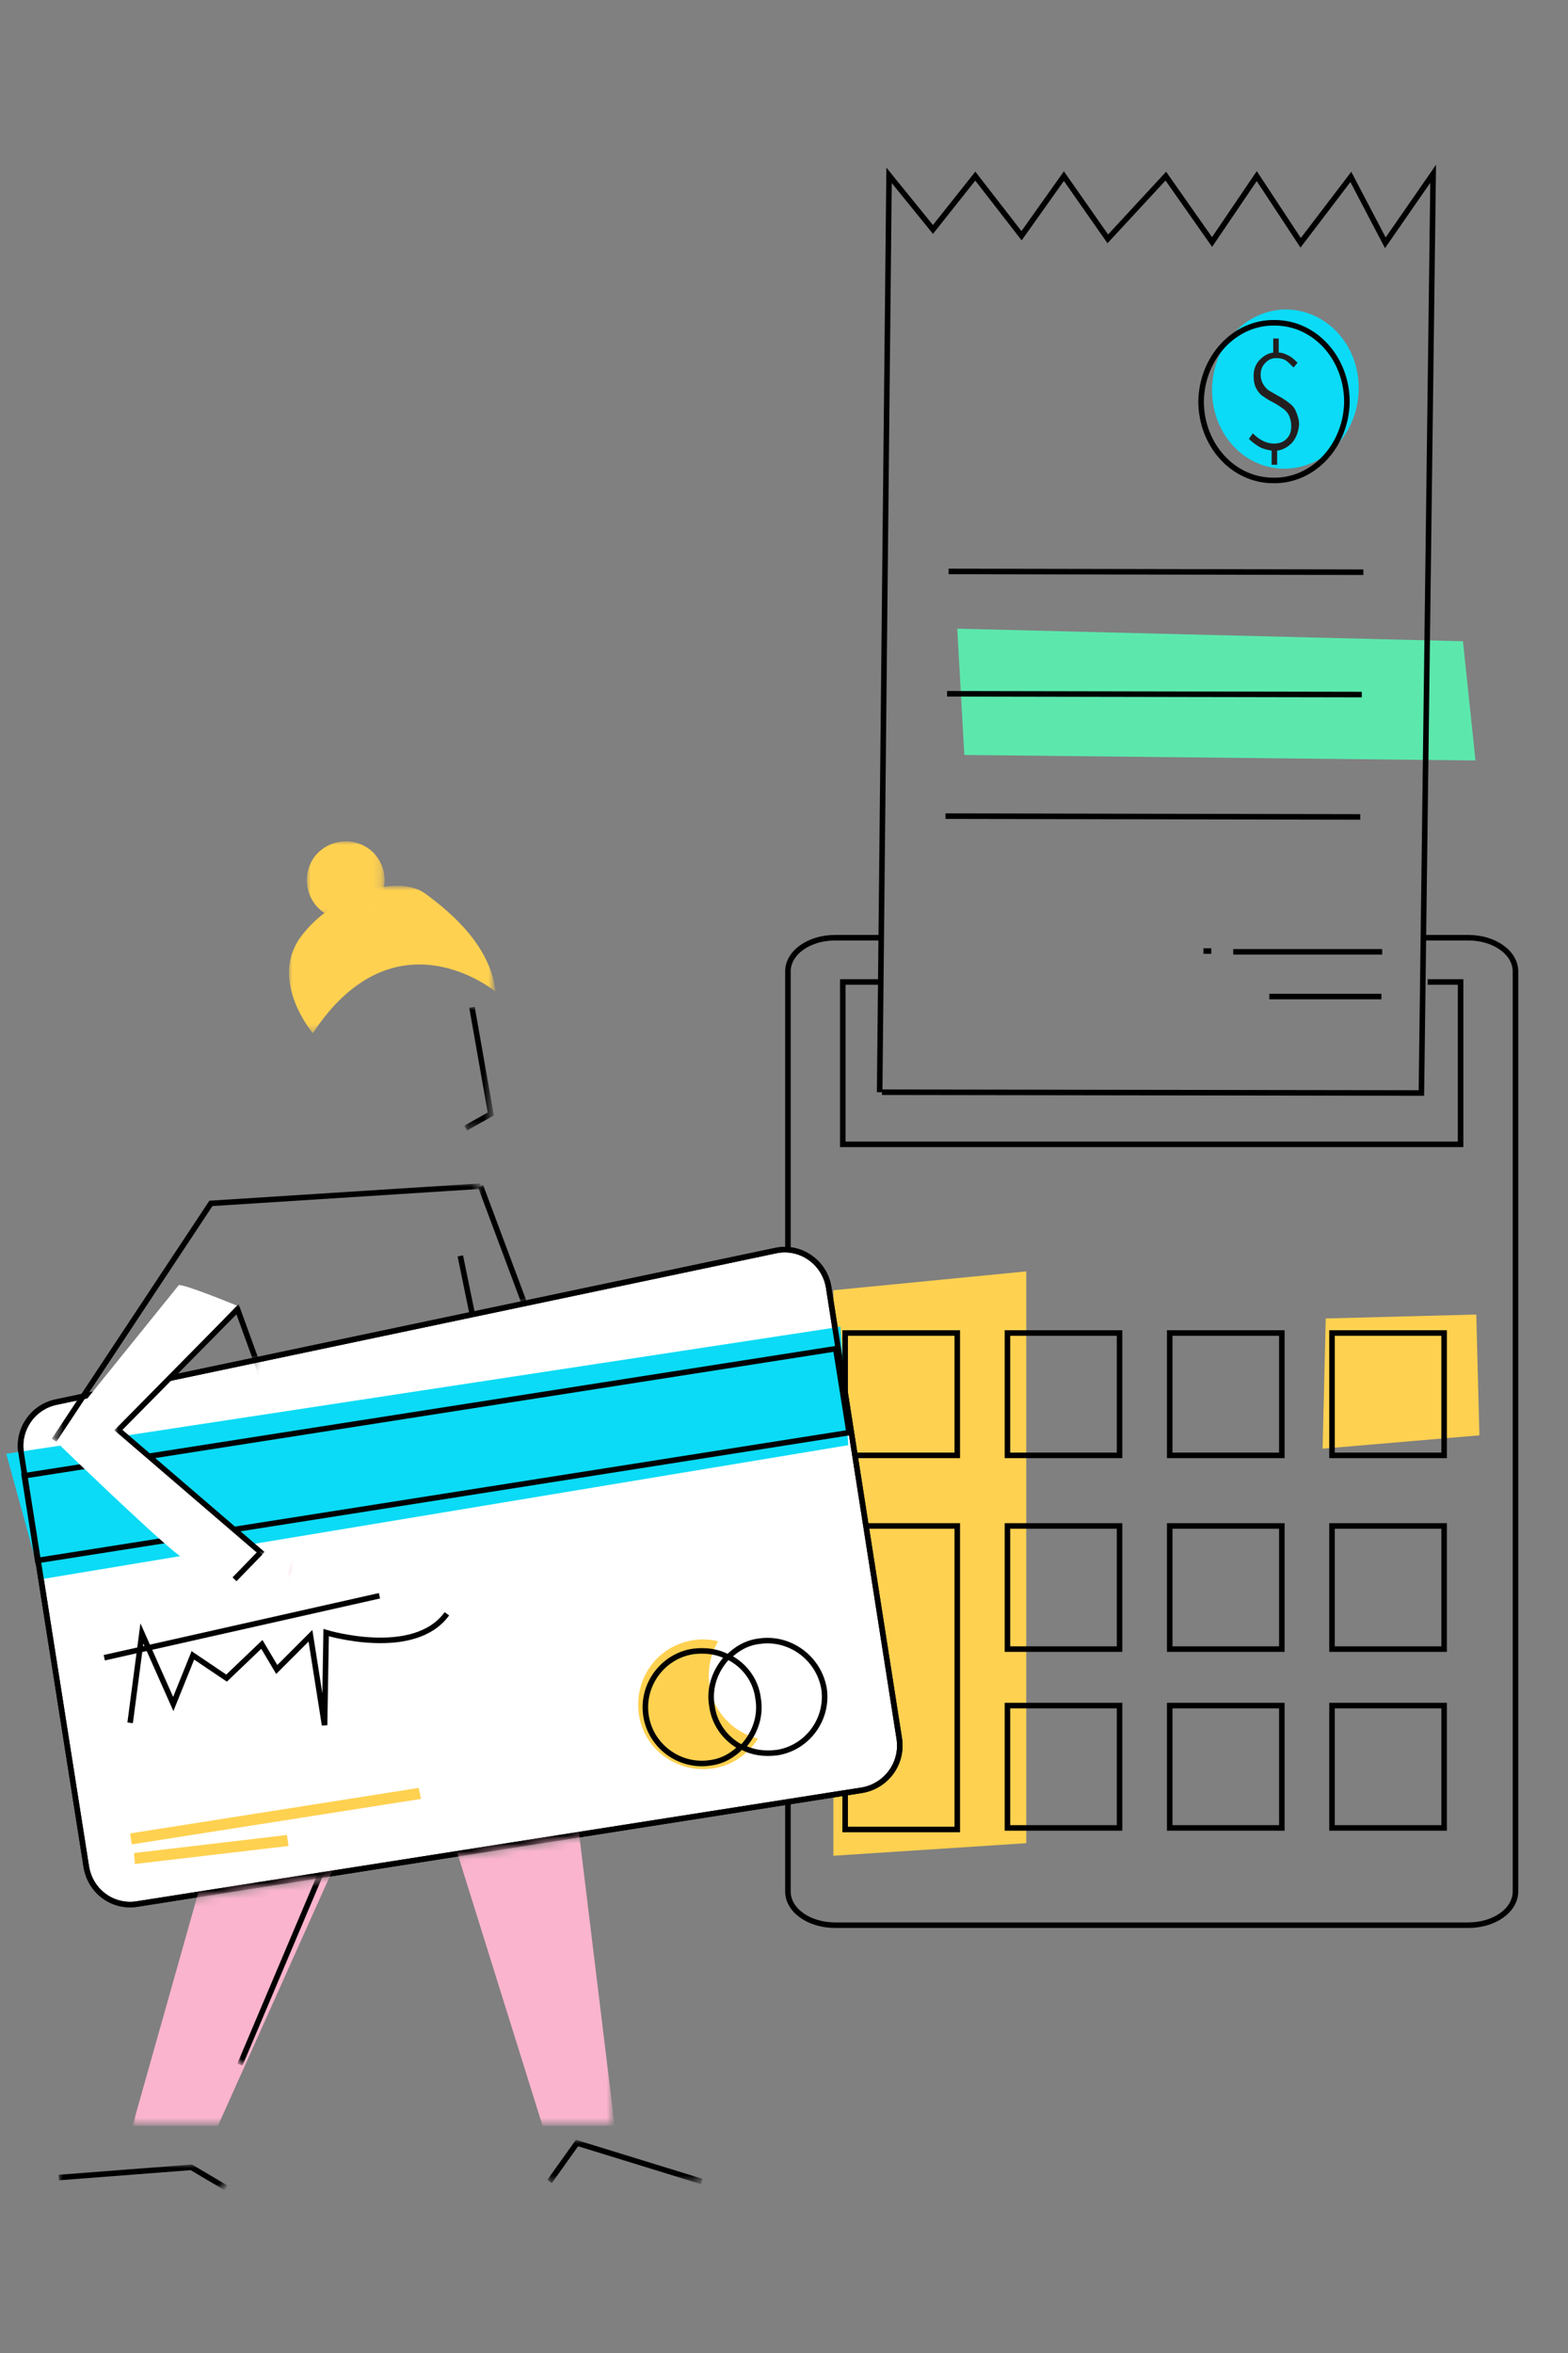<?xml version="1.0" encoding="utf-8"?>
<!-- Generator: Adobe Illustrator 24.3.0, SVG Export Plug-In . SVG Version: 6.00 Build 0)  -->
<svg version="1.1" id="Layer_1" xmlns="http://www.w3.org/2000/svg" xmlns:xlink="http://www.w3.org/1999/xlink" x="0px" y="0px"
	 viewBox="0 0 200 300" style="enable-background:new 0 0 200 300;" xml:space="preserve">
<rect x="0" y="0" width="200" height="300" fill="#808080" stroke="none"/>
<g id="Icons-200_x2F_New_x2F_Illustrations_x2F_-holding-card">
	<g id="Group-94" transform="translate(0, 22)">
		<polygon id="Fill-1" style="fill-rule:evenodd;clip-rule:evenodd;fill:#FFD150;" points="130.9,213 106.3,214.6 106.3,142.5 
			130.9,140.1 		"/>
		<polygon id="Fill-2" style="fill-rule:evenodd;clip-rule:evenodd;fill:#FFD150;" points="169.1,146.1 168.7,162.7 188.7,161 
			188.3,145.6 		"/>
		<polyline id="Stroke-3" style="fill:none;stroke:#000000;stroke-width:0.706;" points="112.4,103.2 107.5,103.2 107.5,123.9 
			186.3,123.9 186.3,103.2 182.1,103.2 		"/>
		<g id="Group-52" transform="translate(0, 0.155)">
			<path id="Fill-4" style="fill-rule:evenodd;clip-rule:evenodd;fill:#0BDBF6;" d="M173.3,27.5c-0.1,5.6-4.3,10.1-9.5,10.1
				c-5.2,0-9.3-4.6-9.2-10.2c0.1-5.6,4.3-10.1,9.5-10.1C169.3,17.4,173.4,21.9,173.3,27.5"/>
			<polygon id="Fill-6" style="fill-rule:evenodd;clip-rule:evenodd;fill:#5CE8AD;" points="188.2,74.8 186.6,59.6 122.1,58 
				123,74.1 			"/>
			<polyline id="Stroke-8" style="fill:none;stroke:#000000;stroke-width:0.706;" points="112.5,117.1 181.3,117.2 182.8,0 
				176.7,8.8 172.3,0.4 165.9,8.8 160.3,0.3 154.6,8.7 148.7,0.3 141.3,8.3 135.7,0.3 130.3,7.9 124.4,0.3 119,7.1 113.4,0.2 
				112.2,117.1 			"/>
			
				<line id="Stroke-10" style="fill:none;stroke:#000000;stroke-width:0.706;stroke-linejoin:bevel;" x1="176.3" y1="99.2" x2="157.3" y2="99.2"/>
			
				<line id="Stroke-12" style="fill:none;stroke:#000000;stroke-width:0.706;stroke-linejoin:bevel;" x1="176.2" y1="104.9" x2="161.9" y2="104.9"/>
			
				<line id="Stroke-14" style="fill:none;stroke:#000000;stroke-width:0.706;stroke-linejoin:bevel;" x1="154.5" y1="99.1" x2="153.5" y2="99.1"/>
			<path id="Stroke-16" style="fill:none;stroke:#000000;stroke-width:0.706;stroke-linejoin:bevel;" d="M171.8,29.1
				c-0.1,5.6-4.3,10.1-9.4,10c-5.1,0-9.2-4.5-9.2-10.1c0.1-5.6,4.3-10.1,9.4-10C167.7,19,171.8,23.5,171.8,29.1z"/>
			<path id="Fill-18" style="fill-rule:evenodd;clip-rule:evenodd;fill:#231F20;" d="M164.8,34.3c-0.5,0.5-1.1,0.9-1.9,1l0,1.8
				l-0.7,0l0-1.8c-0.5-0.1-1.1-0.2-1.6-0.5c-0.5-0.3-0.9-0.6-1.3-1l0.5-0.7c0.9,0.9,1.8,1.3,2.7,1.3c0.7,0,1.2-0.2,1.6-0.6
				c0.4-0.4,0.6-0.9,0.6-1.6c0-0.5-0.1-1-0.3-1.4c-0.2-0.4-0.5-0.7-0.8-0.9c-0.3-0.2-0.7-0.5-1.3-0.8c-0.6-0.3-1-0.6-1.3-0.8
				c-0.3-0.2-0.6-0.6-0.8-1c-0.2-0.4-0.3-0.9-0.3-1.5c0-0.8,0.2-1.4,0.7-2c0.5-0.5,1-0.9,1.8-1l0-1.8l0.7,0l0,1.8
				c0.5,0,0.9,0.2,1.3,0.4c0.4,0.2,0.7,0.5,1.1,0.9l-0.5,0.6c-0.4-0.4-0.7-0.7-1-0.9c-0.3-0.2-0.7-0.3-1.2-0.3c-0.6,0-1,0.2-1.4,0.6
				c-0.4,0.4-0.6,0.9-0.6,1.5c0,0.5,0.1,0.8,0.3,1.2c0.2,0.3,0.4,0.6,0.7,0.8c0.3,0.2,0.7,0.4,1.2,0.7c0.6,0.3,1,0.6,1.4,0.9
				c0.4,0.3,0.7,0.6,0.9,1.1c0.2,0.5,0.4,1,0.4,1.7C165.6,33,165.3,33.7,164.8,34.3"/>
			
				<line id="Stroke-20" style="fill:none;stroke:#000000;stroke-width:0.706;stroke-linejoin:bevel;" x1="173.5" y1="82" x2="120.6" y2="81.9"/>
			
				<line id="Stroke-22" style="fill:none;stroke:#000000;stroke-width:0.706;stroke-linejoin:bevel;" x1="173.7" y1="66.4" x2="120.8" y2="66.3"/>
			
				<line id="Stroke-24" style="fill:none;stroke:#000000;stroke-width:0.706;stroke-linejoin:bevel;" x1="173.9" y1="50.8" x2="121" y2="50.7"/>
			<polygon id="Stroke-26" style="fill:none;stroke:#000000;stroke-width:0.706;" points="107.8,163.4 122.1,163.4 122.1,147.8 
				107.8,147.8 			"/>
			<polygon id="Stroke-28" style="fill:none;stroke:#000000;stroke-width:0.706;" points="128.5,163.4 142.8,163.4 142.8,147.8 
				128.5,147.8 			"/>
			<polygon id="Stroke-29" style="fill:none;stroke:#000000;stroke-width:0.706;" points="149.2,163.4 163.5,163.4 163.5,147.8 
				149.2,147.8 			"/>
			<polygon id="Stroke-30" style="fill:none;stroke:#000000;stroke-width:0.706;" points="169.9,163.4 184.2,163.4 184.2,147.8 
				169.9,147.8 			"/>
			<polygon id="Stroke-31" style="fill:none;stroke:#000000;stroke-width:0.706;" points="128.5,188.1 142.8,188.1 142.8,172.4 
				128.5,172.4 			"/>
			<polygon id="Stroke-32" style="fill:none;stroke:#000000;stroke-width:0.706;" points="149.2,188.1 163.5,188.1 163.5,172.4 
				149.2,172.4 			"/>
			<polygon id="Stroke-33" style="fill:none;stroke:#000000;stroke-width:0.706;" points="169.9,188.1 184.2,188.1 184.2,172.4 
				169.9,172.4 			"/>
			<polygon id="Stroke-34" style="fill:none;stroke:#000000;stroke-width:0.706;" points="128.5,210.9 142.8,210.9 142.8,195.3 
				128.5,195.3 			"/>
			<polygon id="Stroke-35" style="fill:none;stroke:#000000;stroke-width:0.706;" points="149.2,210.9 163.5,210.9 163.5,195.3 
				149.2,195.3 			"/>
			<polygon id="Stroke-36" style="fill:none;stroke:#000000;stroke-width:0.706;" points="169.9,210.9 184.2,210.9 184.2,195.3 
				169.9,195.3 			"/>
			<polygon id="Stroke-37" style="fill:none;stroke:#000000;stroke-width:0.706;" points="107.8,211.1 122.1,211.1 122.1,172.4 
				107.8,172.4 			"/>
			<path id="Stroke-38" style="fill:none;stroke:#000000;stroke-width:0.706;" d="M112.4,97.4h-5.9c-3.3,0-6,1.9-6,4.3V116v103
				c0,2.4,2.7,4.3,6,4.3h80.8c3.3,0,6-1.9,6-4.3v-23.8v-0.9v-92.6c0-2.4-2.7-4.3-6-4.3h-5.8"/>
			<path id="Fill-39" style="fill-rule:evenodd;clip-rule:evenodd;fill:#FFFFFF;" d="M109.9,206.1l-92.4,14.5
				c-3.1,0.5-6-1.6-6.5-4.8l-8.3-52.7c-0.5-3,1.5-5.9,4.5-6.5l91.7-19.3c3.2-0.7,6.3,1.5,6.8,4.7l9,57.5
				C115.2,202.7,113,205.6,109.9,206.1"/>
			<path id="Stroke-40" style="fill:none;stroke:#000000;stroke-width:0.706;" d="M109.9,206.1l-92.4,14.5c-3.1,0.5-6-1.6-6.5-4.8
				l-8.3-52.7c-0.5-3,1.5-5.9,4.5-6.5l91.7-19.3c3.2-0.7,6.3,1.5,6.8,4.7l9,57.5C115.2,202.7,113,205.6,109.9,206.1z"/>
			<path id="Fill-41" style="fill-rule:evenodd;clip-rule:evenodd;fill:#FFD150;" d="M91,194.6c-1-2.5-0.7-5.3,0.6-7.5
				c-1.6-0.4-3.4-0.3-5.1,0.4c-4.2,1.7-6.2,6.6-4.5,10.8c1.7,4.2,6.6,6.2,10.8,4.5c1.7-0.7,3-1.9,3.9-3.3
				C94.2,198.9,92,197.1,91,194.6"/>
			<polygon id="Fill-42" style="fill-rule:evenodd;clip-rule:evenodd;fill:#0BDBF6;" points="5.2,179.2 0.8,163.2 107.2,147 
				108.2,162.1 			"/>
			<path id="Stroke-43" style="fill:none;stroke:#000000;stroke-width:0.706;" d="M109.9,206.1l-92.4,14.5c-3.1,0.5-6-1.6-6.5-4.8
				l-8.3-52.7c-0.5-3,1.5-5.9,4.5-6.5l91.7-19.3c3.2-0.7,6.3,1.5,6.8,4.7l9,57.5C115.2,202.7,113,205.6,109.9,206.1z"/>
			<polygon id="Stroke-44" style="fill:none;stroke:#000000;stroke-width:0.706;" points="108.3,160.5 4.8,176.8 3.1,166 
				106.6,149.8 			"/>
			<path id="Stroke-45" style="fill:none;stroke:#000000;stroke-width:0.706;" d="M90.8,195.3c-0.4-2.4,0.5-4.6,2-6.2
				c-1.3-0.7-2.8-0.9-4.4-0.7c-3.9,0.6-6.6,4.3-6,8.2c0.6,3.9,4.3,6.6,8.2,6c1.6-0.2,2.9-1,3.9-2C92.6,199.6,91.1,197.7,90.8,195.3z
				"/>
			<path id="Stroke-46" style="fill:none;stroke:#000000;stroke-width:0.706;" d="M96.8,187.1c-1.6,0.2-2.9,1-3.9,2
				c2,1,3.5,2.9,3.8,5.3c0.4,2.4-0.5,4.6-2,6.2c1.3,0.7,2.8,0.9,4.4,0.7c3.9-0.6,6.6-4.3,6-8.2C104.4,189.2,100.7,186.5,96.8,187.1z
				"/>
			<path id="Stroke-47" style="fill:none;stroke:#000000;stroke-width:0.706;" d="M16.6,197.5l1.5-11.4l4,9l2.5-6.2l4.3,2.9
				l4.5-4.3l1.9,3.2l4.3-4.3l1.8,11.4l0.2-11.8c0,0,11.2,3.4,15.4-2.4"/>
			<line id="Stroke-48" style="fill:none;stroke:#000000;stroke-width:0.706;" x1="13.3" y1="189.2" x2="48.4" y2="181.3"/>
			<polygon id="Fill-49" style="fill-rule:evenodd;clip-rule:evenodd;fill:#FFD150;" points="53.4,205.8 16.6,211.6 16.8,213 
				53.7,207.2 			"/>
			<polygon id="Fill-50" style="fill-rule:evenodd;clip-rule:evenodd;fill:#FFD150;" points="36.6,211.8 17.1,214.1 17.2,215.5 
				36.8,213.2 			"/>
			<path id="Fill-51" style="fill-rule:evenodd;clip-rule:evenodd;fill:#FFFFFF;" d="M22.8,141.7c0.6-0.2,7.4,2.6,7.4,2.6
				l-15.1,15.9l17.7,15.2c0,0-9.1,1.5-9.9,0.8c-3-2.2-16-14.8-16-14.8L22.8,141.7z"/>
		</g>
		<g id="Group-86" transform="translate(3, 80.029)">
			<g id="Group-55">
				<g id="Clip-54">
				</g>
				<defs>
					<filter id="Adobe_OpacityMaskFilter" filterUnits="userSpaceOnUse" x="13.9" y="93.5" width="61.4" height="75.5">
						<feColorMatrix  type="matrix" values="1 0 0 0 0  0 1 0 0 0  0 0 1 0 0  0 0 0 1 0"/>
					</filter>
				</defs>
				<mask maskUnits="userSpaceOnUse" x="13.9" y="93.5" width="61.4" height="75.5" id="mask-2_1_">
					<g style="filter:url(#Adobe_OpacityMaskFilter);">
						<polygon id="path-1_1_" style="fill-rule:evenodd;clip-rule:evenodd;fill:#FFFFFF;" points="6.2,12.8 7,59.9 3.3,85.6 
							26.4,103.8 33.8,98.1 28.6,71.6 107.8,54.4 119,124.7 14.4,141.1 0.1,177.5 134.1,195 139.7,45.8 114.5,5.4 48.6,0.1 						
							"/>
					</g>
				</mask>
				<polygon id="Fill-53" style="mask:url(#mask-2_1_);fill-rule:evenodd;clip-rule:evenodd;fill:#FAB4CD;" points="66.2,169 
					75.4,169 66.2,93.5 34.2,97.1 13.9,169 24.8,169 49.2,114.6 				"/>
			</g>
			<g id="Group-58">
				<g id="Clip-57">
				</g>
				<defs>
					<filter id="Adobe_OpacityMaskFilter_1_" filterUnits="userSpaceOnUse" x="58" y="49" width="14.5" height="37.5">
						<feColorMatrix  type="matrix" values="1 0 0 0 0  0 1 0 0 0  0 0 1 0 0  0 0 0 1 0"/>
					</filter>
				</defs>
				<mask maskUnits="userSpaceOnUse" x="58" y="49" width="14.5" height="37.5" id="mask-4_1_">
					<g style="filter:url(#Adobe_OpacityMaskFilter_1_);">
						<polyline id="path-3_1_" style="fill-rule:evenodd;clip-rule:evenodd;fill:#FFFFFF;" points="6.2,12.8 7,59.9 3.3,85.6 
							26.4,103.8 33.8,98.1 28.6,71.6 107.8,54.4 119,124.7 14.4,141.1 0.1,177.5 134.1,195 139.7,45.8 114.5,5.4 48.6,0.1 						
							"/>
					</g>
				</mask>
				
					<line id="Stroke-56" style="mask:url(#mask-4_1_);fill:none;stroke:#000000;stroke-width:0.706;" x1="72.2" y1="86.4" x2="58.3" y2="49.2"/>
			</g>
			<g id="Group-61">
				<g id="Clip-60">
				</g>
				<defs>
					<filter id="Adobe_OpacityMaskFilter_2_" filterUnits="userSpaceOnUse" x="3.6" y="48.8" width="54.7" height="33">
						<feColorMatrix  type="matrix" values="1 0 0 0 0  0 1 0 0 0  0 0 1 0 0  0 0 0 1 0"/>
					</filter>
				</defs>
				<mask maskUnits="userSpaceOnUse" x="3.6" y="48.8" width="54.7" height="33" id="mask-6_1_">
					<g style="filter:url(#Adobe_OpacityMaskFilter_2_);">
						<polyline id="path-5_1_" style="fill-rule:evenodd;clip-rule:evenodd;fill:#FFFFFF;" points="6.2,12.8 7,59.9 3.3,85.6 
							26.4,103.8 33.8,98.1 28.6,71.6 107.8,54.4 119,124.7 14.4,141.1 0.1,177.5 134.1,195 139.7,45.8 114.5,5.4 48.6,0.1 						
							"/>
					</g>
				</mask>
				<polyline id="Stroke-59" style="mask:url(#mask-6_1_);fill:none;stroke:#000000;stroke-width:0.706;" points="3.9,81.6 
					23.9,51.4 58.3,49.2 				"/>
			</g>
			<g id="Group-64">
				<g id="Clip-63">
				</g>
				<defs>
					<filter id="Adobe_OpacityMaskFilter_3_" filterUnits="userSpaceOnUse" x="11.6" y="64.2" width="23.3" height="32.2">
						<feColorMatrix  type="matrix" values="1 0 0 0 0  0 1 0 0 0  0 0 1 0 0  0 0 0 1 0"/>
					</filter>
				</defs>
				<mask maskUnits="userSpaceOnUse" x="11.6" y="64.2" width="23.3" height="32.2" id="mask-8_1_">
					<g style="filter:url(#Adobe_OpacityMaskFilter_3_);">
						<polyline id="path-7_1_" style="fill-rule:evenodd;clip-rule:evenodd;fill:#FFFFFF;" points="6.2,12.8 7,59.9 3.3,85.6 
							26.4,103.8 33.8,98.1 28.6,71.6 107.8,54.4 119,124.7 14.4,141.1 0.1,177.5 134.1,195 139.7,45.8 114.5,5.4 48.6,0.1 						
							"/>
					</g>
				</mask>
				<polyline id="Stroke-62" style="mask:url(#mask-8_1_);fill:none;stroke:#000000;stroke-width:0.706;" points="30.5,96.1 
					12.1,80.3 27.3,64.9 34.6,85 				"/>
			</g>
			<g id="Group-67">
				<g id="Clip-66">
				</g>
				<defs>
					<filter id="Adobe_OpacityMaskFilter_4_" filterUnits="userSpaceOnUse" x="27.3" y="110" width="22.2" height="51.3">
						<feColorMatrix  type="matrix" values="1 0 0 0 0  0 1 0 0 0  0 0 1 0 0  0 0 0 1 0"/>
					</filter>
				</defs>
				<mask maskUnits="userSpaceOnUse" x="27.3" y="110" width="22.2" height="51.3" id="mask-10_1_">
					<g style="filter:url(#Adobe_OpacityMaskFilter_4_);">
						<polyline id="path-9_1_" style="fill-rule:evenodd;clip-rule:evenodd;fill:#FFFFFF;" points="6.2,12.8 7,59.9 3.3,85.6 
							26.4,103.8 33.8,98.1 28.6,71.6 107.8,54.4 119,124.7 14.4,141.1 0.1,177.5 134.1,195 139.7,45.8 114.5,5.4 48.6,0.1 						
							"/>
					</g>
				</mask>
				
					<line id="Stroke-65" style="mask:url(#mask-10_1_);fill:none;stroke:#000000;stroke-width:0.706;" x1="49.2" y1="110.2" x2="27.6" y2="161.2"/>
			</g>
			<g id="Group-70">
				<g id="Clip-69">
				</g>
				<defs>
					<filter id="Adobe_OpacityMaskFilter_5_" filterUnits="userSpaceOnUse" x="40.7" y="96.7" width="23.5" height="3">
						<feColorMatrix  type="matrix" values="1 0 0 0 0  0 1 0 0 0  0 0 1 0 0  0 0 0 1 0"/>
					</filter>
				</defs>
				<mask maskUnits="userSpaceOnUse" x="40.7" y="96.7" width="23.5" height="3" id="mask-12_1_">
					<g style="filter:url(#Adobe_OpacityMaskFilter_5_);">
						<polyline id="path-11_1_" style="fill-rule:evenodd;clip-rule:evenodd;fill:#FFFFFF;" points="6.2,12.8 7,59.9 3.3,85.6 
							26.4,103.8 33.8,98.1 28.6,71.6 107.8,54.4 119,124.7 14.4,141.1 0.1,177.5 134.1,195 139.7,45.8 114.5,5.4 48.6,0.1 						
							"/>
					</g>
				</mask>
				
					<line id="Stroke-68" style="mask:url(#mask-12_1_);fill:none;stroke:#000000;stroke-width:0.706;" x1="64.1" y1="97.1" x2="40.7" y2="99.4"/>
			</g>
			<g id="Group-73">
				<g id="Clip-72">
				</g>
				<defs>
					<filter id="Adobe_OpacityMaskFilter_6_" filterUnits="userSpaceOnUse" x="66.8" y="170.8" width="19.8" height="5.7">
						<feColorMatrix  type="matrix" values="1 0 0 0 0  0 1 0 0 0  0 0 1 0 0  0 0 0 1 0"/>
					</filter>
				</defs>
				<mask maskUnits="userSpaceOnUse" x="66.8" y="170.8" width="19.8" height="5.7" id="mask-14_1_">
					<g style="filter:url(#Adobe_OpacityMaskFilter_6_);">
						<polyline id="path-13_1_" style="fill-rule:evenodd;clip-rule:evenodd;fill:#FFFFFF;" points="6.2,12.8 7,59.9 3.3,85.6 
							26.4,103.8 33.8,98.1 28.6,71.6 107.8,54.4 119,124.7 14.4,141.1 0.1,177.5 134.1,195 139.7,45.8 114.5,5.4 48.6,0.1 						
							"/>
					</g>
				</mask>
				<polyline id="Stroke-71" style="mask:url(#mask-14_1_);fill:none;stroke:#000000;stroke-width:0.706;" points="67.1,176.1 
					70.6,171.2 86.5,176.1 				"/>
			</g>
			<g id="Group-76">
				<g id="Clip-75">
				</g>
				<defs>
					<filter id="Adobe_OpacityMaskFilter_7_" filterUnits="userSpaceOnUse" x="4.5" y="173.9" width="21.5" height="3.2">
						<feColorMatrix  type="matrix" values="1 0 0 0 0  0 1 0 0 0  0 0 1 0 0  0 0 0 1 0"/>
					</filter>
				</defs>
				<mask maskUnits="userSpaceOnUse" x="4.5" y="173.9" width="21.5" height="3.2" id="mask-16_1_">
					<g style="filter:url(#Adobe_OpacityMaskFilter_7_);">
						<polyline id="path-15_1_" style="fill-rule:evenodd;clip-rule:evenodd;fill:#FFFFFF;" points="6.2,12.8 7,59.9 3.3,85.6 
							26.4,103.8 33.8,98.1 28.6,71.6 107.8,54.4 119,124.7 14.4,141.1 0.1,177.5 134.1,195 139.7,45.8 114.5,5.4 48.6,0.1 						
							"/>
					</g>
				</mask>
				<polyline id="Stroke-74" style="mask:url(#mask-16_1_);fill:none;stroke:#000000;stroke-width:0.706;" points="25.8,176.9 
					21.4,174.3 4.5,175.6 				"/>
			</g>
			<g id="Group-79">
				<g id="Clip-78">
				</g>
				<defs>
					<filter id="Adobe_OpacityMaskFilter_8_" filterUnits="userSpaceOnUse" x="56.2" y="26.3" width="3.7" height="15.8">
						<feColorMatrix  type="matrix" values="1 0 0 0 0  0 1 0 0 0  0 0 1 0 0  0 0 0 1 0"/>
					</filter>
				</defs>
				<mask maskUnits="userSpaceOnUse" x="56.2" y="26.3" width="3.7" height="15.8" id="mask-18_1_">
					<g style="filter:url(#Adobe_OpacityMaskFilter_8_);">
						<polyline id="path-17_1_" style="fill-rule:evenodd;clip-rule:evenodd;fill:#FFFFFF;" points="6.2,12.8 7,59.9 3.3,85.6 
							26.4,103.8 33.8,98.1 28.6,71.6 107.8,54.4 119,124.7 14.4,141.1 0.1,177.5 134.1,195 139.7,45.8 114.5,5.4 48.6,0.1 						
							"/>
					</g>
				</mask>
				<polyline id="Stroke-77" style="mask:url(#mask-18_1_);fill:none;stroke:#000000;stroke-width:0.706;" points="57.2,26.4 
					59.6,40 56.4,41.8 				"/>
			</g>
			<g id="Group-82">
				<g id="Clip-81">
				</g>
				<defs>
					<filter id="Adobe_OpacityMaskFilter_9_" filterUnits="userSpaceOnUse" x="33.8" y="11" width="26.4" height="18.8">
						<feColorMatrix  type="matrix" values="1 0 0 0 0  0 1 0 0 0  0 0 1 0 0  0 0 0 1 0"/>
					</filter>
				</defs>
				<mask maskUnits="userSpaceOnUse" x="33.8" y="11" width="26.4" height="18.8" id="mask-20_1_">
					<g style="filter:url(#Adobe_OpacityMaskFilter_9_);">
						<polyline id="path-19_1_" style="fill-rule:evenodd;clip-rule:evenodd;fill:#FFFFFF;" points="6.2,12.8 7,59.9 3.3,85.6 
							26.4,103.8 33.8,98.1 28.6,71.6 107.8,54.4 119,124.7 14.4,141.1 0.1,177.5 134.1,195 139.7,45.8 114.5,5.4 48.6,0.1 						
							"/>
					</g>
				</mask>
				<path id="Fill-80" style="mask:url(#mask-20_1_);fill-rule:evenodd;clip-rule:evenodd;fill:#FFD150;" d="M60.2,24.4
					c0,0-12.8-10.6-23.3,5.3c0,0-5.6-6.6-1.6-12.2c4-5.5,12.2-8.1,15.8-5.7C54.7,14.4,59.6,18.7,60.2,24.4"/>
			</g>
			<g id="Group-85">
				<g id="Clip-84">
				</g>
				<defs>
					<filter id="Adobe_OpacityMaskFilter_10_" filterUnits="userSpaceOnUse" x="36.1" y="5.2" width="9.9" height="9.9">
						<feColorMatrix  type="matrix" values="1 0 0 0 0  0 1 0 0 0  0 0 1 0 0  0 0 0 1 0"/>
					</filter>
				</defs>
				<mask maskUnits="userSpaceOnUse" x="36.1" y="5.2" width="9.9" height="9.9" id="mask-22_1_">
					<g style="filter:url(#Adobe_OpacityMaskFilter_10_);">
						<polyline id="path-21_1_" style="fill-rule:evenodd;clip-rule:evenodd;fill:#FFFFFF;" points="6.2,12.8 7,59.9 3.3,85.6 
							26.4,103.8 33.8,98.1 28.6,71.6 107.8,54.4 119,124.7 14.4,141.1 0.1,177.5 134.1,195 139.7,45.8 114.5,5.4 48.6,0.1 						
							"/>
					</g>
				</mask>
				<path id="Fill-83" style="mask:url(#mask-22_1_);fill-rule:evenodd;clip-rule:evenodd;fill:#FFD150;" d="M44.2,6.3
					c2.1,1.7,2.5,4.8,0.8,7c-1.7,2.1-4.8,2.5-7,0.8c-2.1-1.7-2.5-4.8-0.8-7C38.9,5,42,4.6,44.2,6.3z"/>
			</g>
		</g>
		<g id="Group-93" transform="translate(29.813, 138.123)">
			<line id="Stroke-87" style="fill:none;stroke:#000000;stroke-width:0.706;" x1="28.9" y1="0" x2="30.4" y2="7.3"/>
			<g id="Group-92" transform="translate(0, 37.632)">
				<line id="Fill-89" style="fill:none;" x1="3.4" y1="0.2" x2="0.1" y2="3.6"/>
				<line id="Stroke-91" style="fill:none;stroke:#000000;stroke-width:0.706;" x1="3.4" y1="0.2" x2="0.1" y2="3.6"/>
			</g>
		</g>
	</g>
</g>
</svg>
